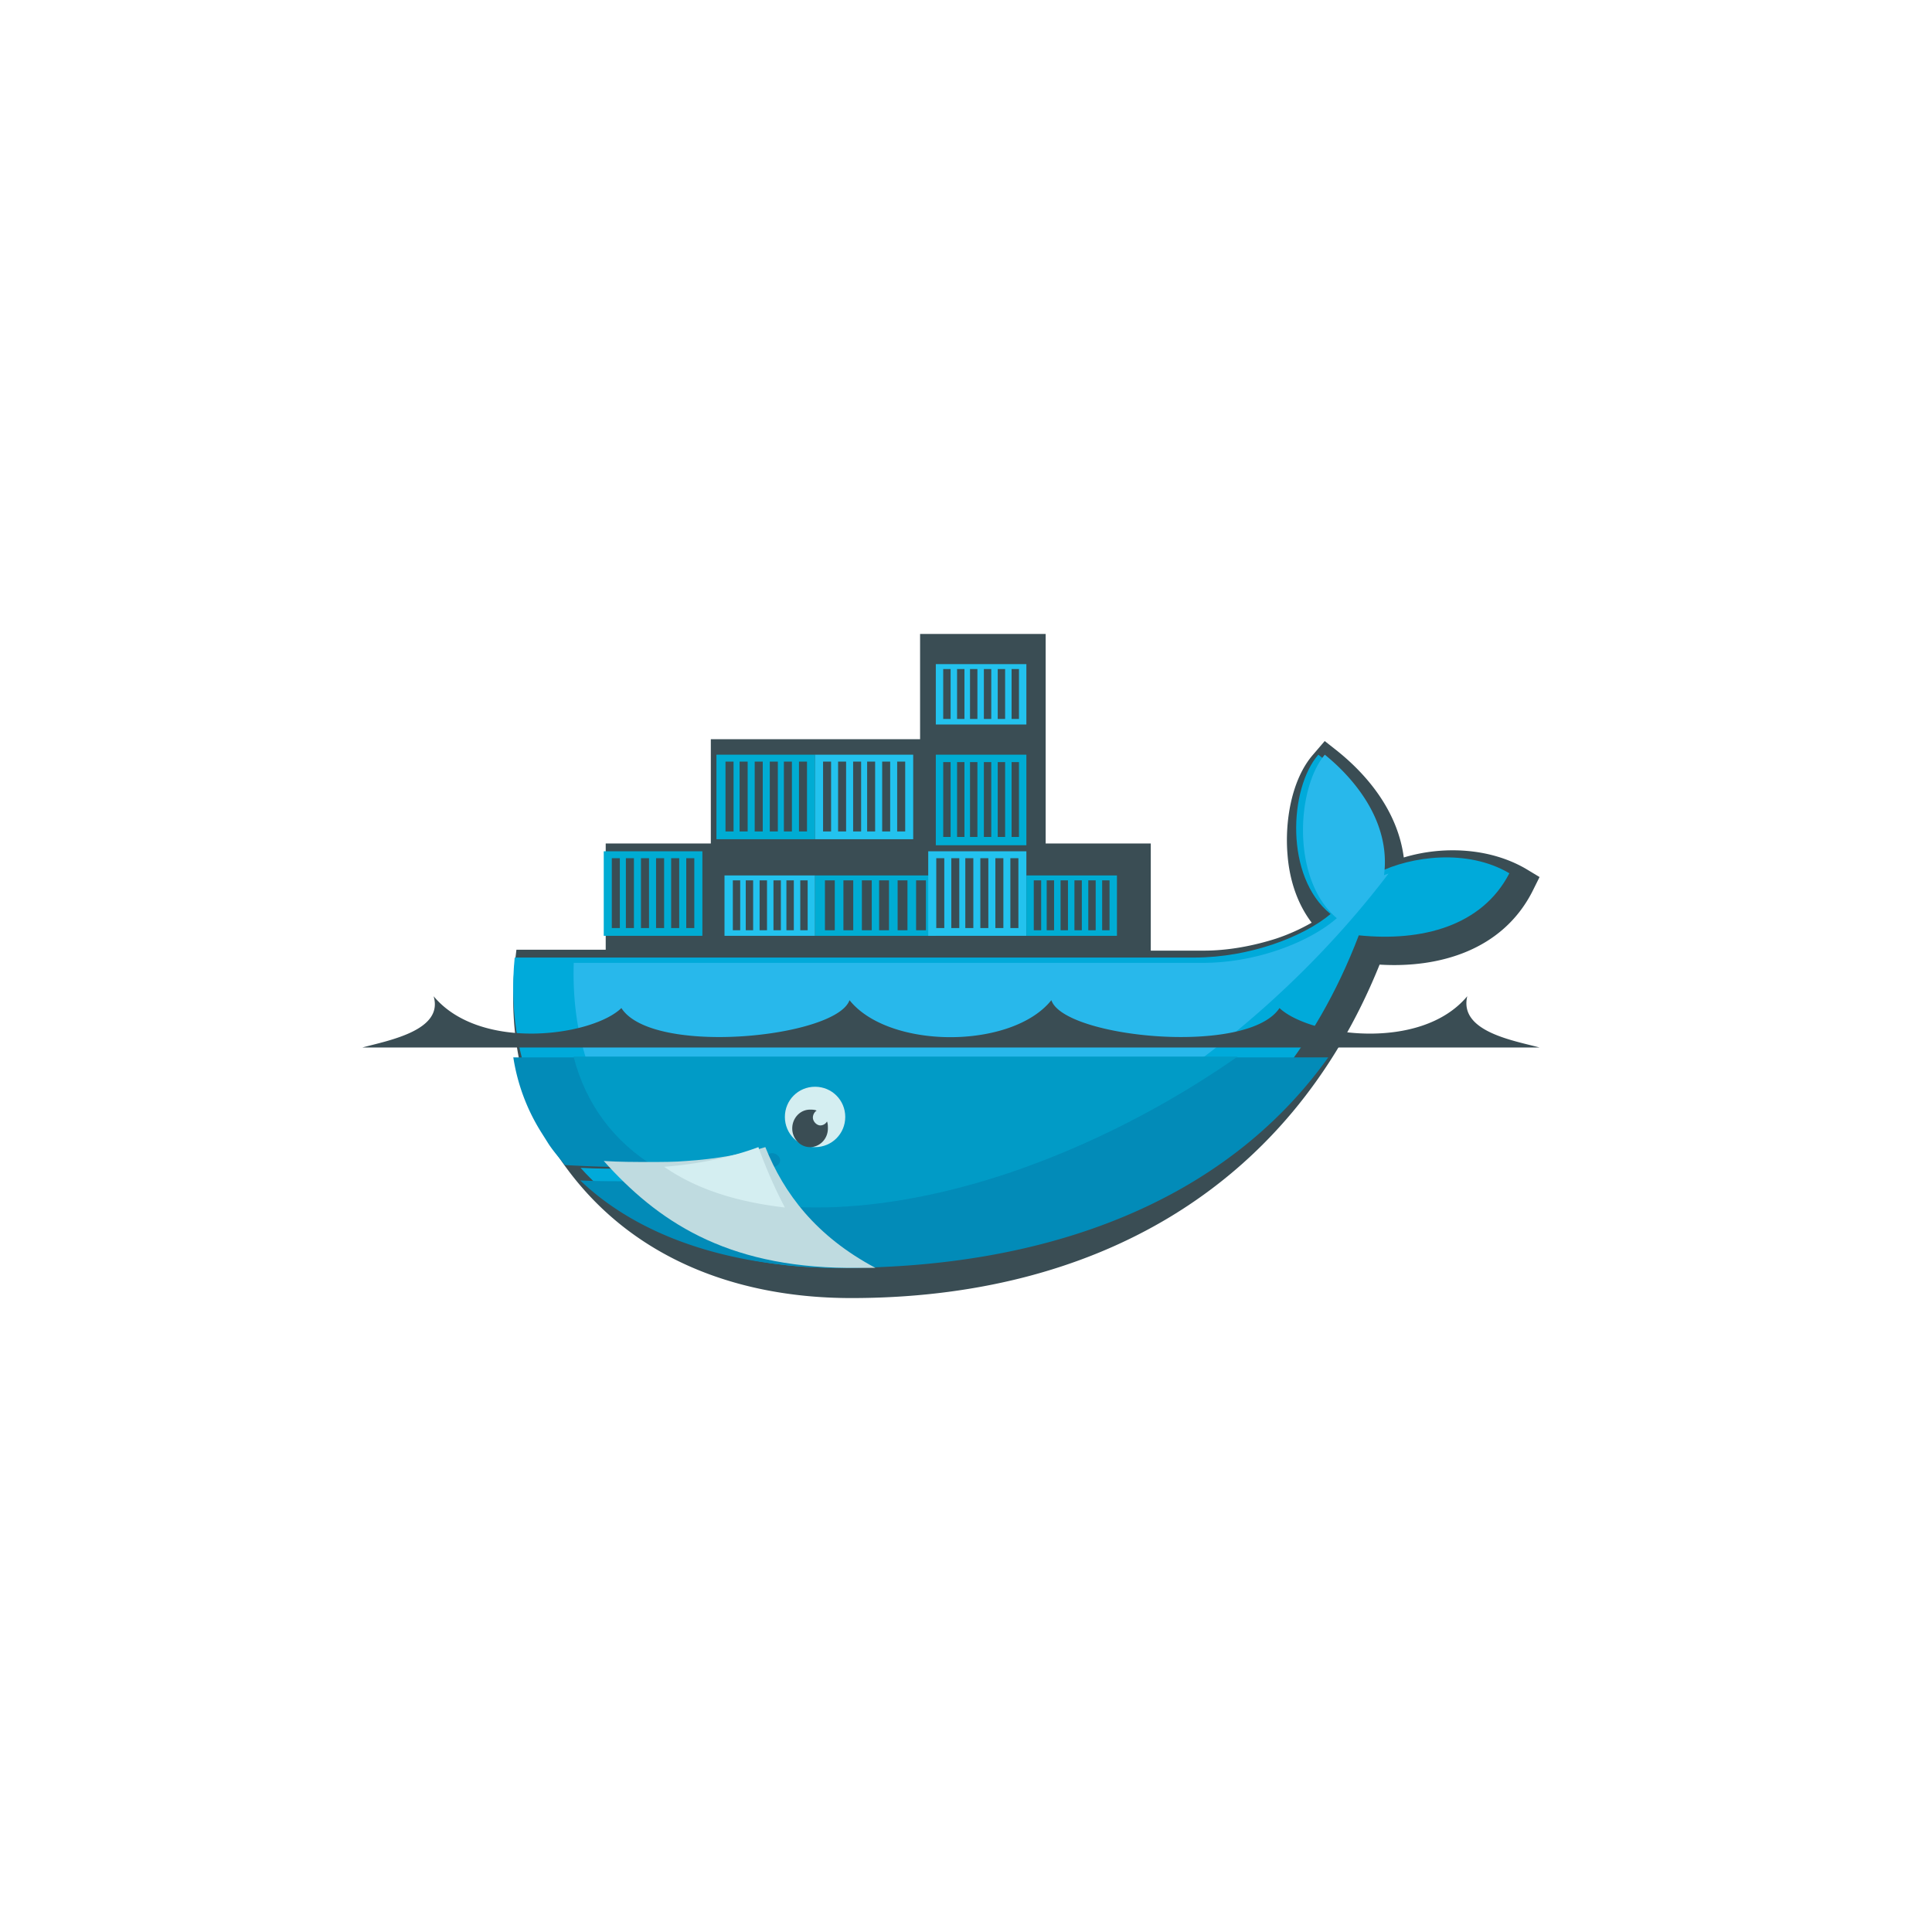 <svg fill="none" xmlns="http://www.w3.org/2000/svg" viewBox="0 0 64 64"><path fill-rule="evenodd" clip-rule="evenodd" d="M34.64 27.942h3.481v3.549h1.756c.801 0 1.633-.154 2.404-.401a6.51 6.51 0 0 0 1.17-.525c-.492-.648-.739-1.45-.8-2.252-.093-1.08.123-2.5.862-3.333l.37-.432.431.34c1.11.895 2.003 2.098 2.188 3.517 1.325-.4 2.865-.308 4.036.37l.462.278-.246.494c-.986 1.913-3.05 2.53-5.053 2.407C42.68 39.452 36.149 43 28.2 43c-4.099 0-7.857-1.543-10.014-5.184l-.031-.061-.308-.648c-.74-1.605-.955-3.364-.801-5.122l.061-.525h2.958v-3.518h3.482v-3.455h6.932V21h4.16v6.942Z" fill="#3A4D54"/><path d="M45.667 28.897c.25-1.81-1.122-3.222-1.995-3.897-.966 1.105-1.122 4.05.405 5.278-.873.736-2.65 1.442-4.52 1.442H17.05c-.187 1.903.156 3.652.935 5.155l.25.46c.155.277.343.522.53.799.935.06 1.776.092 2.556.06 1.527-.03 2.774-.214 3.74-.52.156-.062.281.03.343.153.063.153-.03.276-.155.337-.125.03-.25.092-.406.123-.748.215-1.558.337-2.587.399h-.187c-.405.03-.842.03-1.31.03-.498 0-.966 0-1.527-.03 1.87 2.087 4.8 3.314 8.48 3.314 7.793 0 14.401-3.406 17.3-11.016 2.089.215 4.084-.307 4.988-2.056-1.403-.829-3.273-.553-4.333-.03Z" fill="#00AADA"/><path d="M45.847 28.999c.245-1.858-1.103-3.306-1.961-3.999-.95 1.134-1.103 4.156.398 5.416-.858.755-2.604 1.48-4.443 1.48H19.006c-.093 2.99.98 5.258 2.91 6.612 1.502-.032 2.727-.22 3.677-.535.153-.063.276.031.337.157.062.157-.03.283-.153.346-.123.032-.245.095-.398.126a11.54 11.54 0 0 1-2.605.441l-.03-.031c2.604 1.385 6.373 1.354 10.724-.347 4.841-1.92 9.376-5.573 12.532-9.73-.061.032-.123.032-.153.064Z" fill="#28B8EB"/><path d="M17 35a6.53 6.53 0 0 0 .92 2.494l.254.403c.159.24.349.456.54.697.951.053 1.808.08 2.6.053 1.556-.026 2.825-.187 3.808-.455.159-.054.286.026.35.134.063.134-.033.241-.16.295-.126.026-.253.08-.412.107-.761.188-1.65.322-2.697.375h-.127c-.412.027-.856.027-1.3.027-.508 0-1.016 0-1.555-.027C21.125 40.927 24.139 42 27.883 42c6.79 0 12.69-2.172 16.117-6.973H17V35Z" fill="#028BB8"/><path d="M19 35c.405 1.581 1.34 2.836 2.742 3.68 1.527-.026 2.774-.19 3.74-.463.155-.054.28.028.342.136.063.137-.03.246-.155.3-.125.028-.25.082-.405.11-.748.19-1.62.327-2.68.381 2.648 1.2 6.481 1.173 10.875-.3 2.649-.9 5.235-2.235 7.541-3.844H19Z" fill="#019BC6"/><path fill-rule="evenodd" clip-rule="evenodd" d="M20 28.2h3.267V31H20v-2.8Zm.267.229h.266v2.314h-.266v-2.314Zm.466 0H21v2.314h-.267v-2.314Zm.5 0h.267v2.314h-.267v-2.314Zm.5 0H22v2.314h-.267v-2.314Zm.5 0h.267v2.314h-.267v-2.314Zm.5 0H23v2.314h-.267v-2.314Zm1-3.429H27v2.8h-3.267V25Zm.3.229h.267v2.314h-.267v-2.314Zm.467 0h.267v2.314H24.5v-2.314Zm.5 0h.267v2.314H25v-2.314Zm.5 0h.267v2.314H25.5v-2.314Zm.467 0h.266v2.314h-.266v-2.314Zm.5 0h.266v2.314h-.266v-2.314Z" fill="#00ACD3"/><path fill-rule="evenodd" clip-rule="evenodd" d="M24 29h3v2h-3v-2Zm.276.163h.244v1.653h-.244v-1.653Zm.428 0h.245v1.653h-.245v-1.653Zm.46 0h.244v1.653h-.245v-1.653Zm.458 0h.245v1.653h-.245v-1.653Zm.429 0h.245v1.653h-.245v-1.653Zm.46 0h.244v1.653h-.245v-1.653Z" fill="#23C2EE"/><path fill-rule="evenodd" clip-rule="evenodd" d="M27 29h4v2h-4v-2Zm.326.163h.327v1.653h-.326v-1.653Zm.613 0h.326v1.653h-.326v-1.653Zm.612 0h.327v1.653h-.327v-1.653Zm.571 0h.327v1.653h-.327v-1.653Zm.613 0h.326v1.653h-.326v-1.653Zm.612 0h.326v1.653h-.326v-1.653Z" fill="#00ACD3"/><path fill-rule="evenodd" clip-rule="evenodd" d="M27 25h3.251v2.8H27V25Zm.265.229h.266v2.314h-.266v-2.314Zm.498 0h.265v2.314h-.265v-2.314Zm.498 0h.265v2.314h-.265v-2.314Zm.464 0h.265v2.314h-.265v-2.314Zm.498 0h.265v2.314h-.265v-2.314Zm.497 0h.266v2.314h-.266v-2.314ZM30.75 28.2H34V31h-3.251v-2.8Zm.265.229h.266v2.314h-.266v-2.314Zm.498 0h.265v2.314h-.265v-2.314Zm.464 0h.266v2.314h-.266v-2.314Zm.498 0h.265v2.314h-.265v-2.314Zm.498 0h.265v2.314h-.265v-2.314Zm.497 0h.266v2.314h-.266v-2.314Z" fill="#23C2EE"/><path fill-rule="evenodd" clip-rule="evenodd" d="M31 25h3v3h-3v-3Zm.245.245h.245v2.48h-.245v-2.48Zm.46 0h.244v2.48h-.245v-2.48Zm.428 0h.245v2.48h-.245v-2.48Zm.459 0h.245v2.48h-.245v-2.48Zm.459 0h.245v2.48h-.245v-2.48Zm.46 0h.244v2.48h-.245v-2.48Z" fill="#00ACD3"/><path fill-rule="evenodd" clip-rule="evenodd" d="M31 22h3v2h-3v-2Zm.245.163h.245v1.653h-.245v-1.653Zm.46 0h.244v1.653h-.245v-1.653Zm.428 0h.245v1.653h-.245v-1.653Zm.459 0h.245v1.653h-.245v-1.653Zm.459 0h.245v1.653h-.245v-1.653Zm.46 0h.244v1.653h-.245v-1.653Z" fill="#23C2EE"/><path fill-rule="evenodd" clip-rule="evenodd" d="M34 29h3v2h-3v-2Zm.245.163h.245v1.653h-.245v-1.653Zm.428 0h.245v1.653h-.245v-1.653Zm.46 0h.245v1.653h-.245v-1.653Zm.459 0h.245v1.653h-.245v-1.653Zm.459 0h.245v1.653h-.245v-1.653Zm.46 0h.244v1.653h-.245v-1.653Z" fill="#00ACD3"/><path fill-rule="evenodd" clip-rule="evenodd" d="M27 36c.556 0 1 .444 1 1s-.444 1-1 1-1-.444-1-1 .444-1 1-1Z" fill="#D4EEF1"/><path fill-rule="evenodd" clip-rule="evenodd" d="M26.835 36.758c.062 0 .155 0 .218.033-.063.033-.125.13-.125.229 0 .13.125.261.249.261a.26.26 0 0 0 .218-.13c.03.065.03.163.03.228 0 .36-.28.621-.59.621-.342 0-.591-.294-.591-.62 0-.328.249-.622.59-.622ZM12 34.7h39c-.84-.228-2.675-.523-2.395-1.699-1.555 1.863-5.256 1.307-6.22.392-1.057 1.601-7.153.98-7.557-.261-1.306 1.634-5.38 1.634-6.687 0-.435 1.242-6.531 1.862-7.557.261-.933.915-4.665 1.47-6.22-.392.342 1.144-1.524 1.47-2.364 1.7Z" fill="#3A4D54"/><path d="M29 42c-1.97-1.05-3.03-2.459-3.647-4-.735.23-1.618.393-2.618.459-.382.033-.794.033-1.206.033-.5 0-1 0-1.529-.033 1.765 1.967 4 3.508 8.088 3.541H29Z" fill="#BFDBE0"/><path d="M26 40a15.654 15.654 0 0 1-.877-2c-.877.326-1.93.558-3.123.651.807.558 2 1.116 4 1.349Z" fill="#D4EEF1"/></svg>